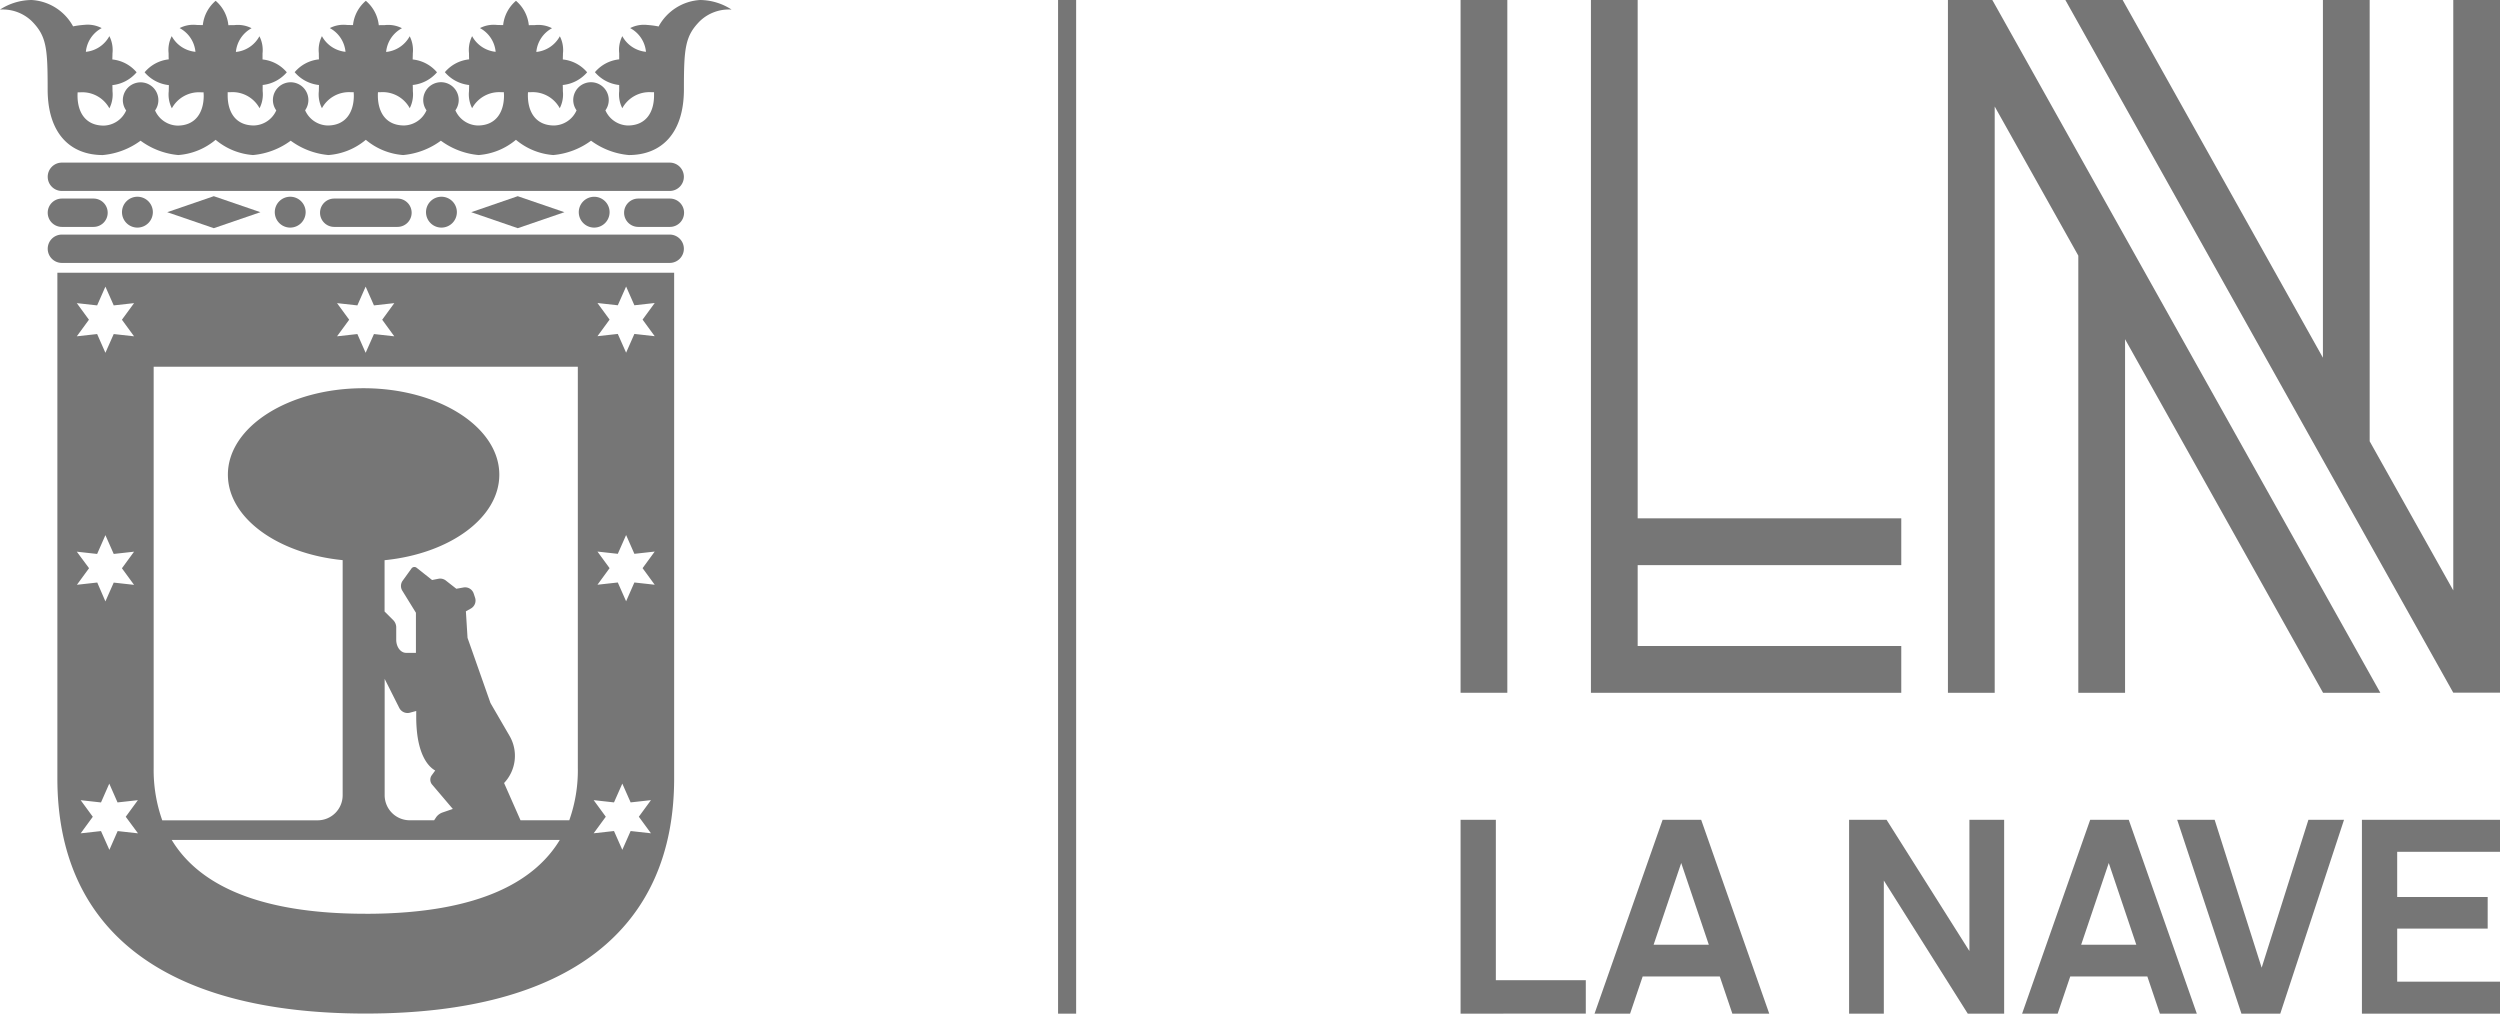 <svg id="logo-la-nave" xmlns="http://www.w3.org/2000/svg" width="110.643" height="44.862" viewBox="0 0 110.643 44.862">
  <defs>
    <style>
      .cls-1 {
        fill: #767676;
      }
    </style>
  </defs>
  <path id="Trazado_21418" data-name="Trazado 21418" class="cls-1" d="M111.686,44.864h.8V0h-.8Z" transform="translate(-64.859 -0.002)"/>
  <path id="Trazado_21419" data-name="Trazado 21419" class="cls-1" d="M32.568,17.164H5.665a.627.627,0,0,0,0,1.254h26.9a.627.627,0,1,0,0-1.254Z" transform="translate(-2.926 -9.967)"/>
  <path id="Trazado_21420" data-name="Trazado 21420" class="cls-1" d="M32.568,24.762H5.665a.627.627,0,0,0,0,1.254h26.9a.627.627,0,1,0,0-1.254Z" transform="translate(-2.926 -14.38)"/>
  <path id="Trazado_21421" data-name="Trazado 21421" class="cls-1" d="M5.664,22.215h1.4a.627.627,0,0,0,0-1.254h-1.4a.627.627,0,1,0,0,1.254Z" transform="translate(-2.925 -12.173)"/>
  <path id="Trazado_21422" data-name="Trazado 21422" class="cls-1" d="M67.9,20.961H66.5a.627.627,0,1,0,0,1.254h1.4a.627.627,0,1,0,0-1.254Z" transform="translate(-38.252 -12.173)"/>
  <path id="Trazado_21423" data-name="Trazado 21423" class="cls-1" d="M37.207,22.215a.627.627,0,1,0,0-1.254h-2.8a.627.627,0,1,0,0,1.254Z" transform="translate(-19.616 -12.173)"/>
  <path id="Trazado_21424" data-name="Trazado 21424" class="cls-1" d="M17.652,21.417l2.061.708,2.063-.708-2.063-.708Z" transform="translate(-10.251 -12.026)"/>
  <path id="Trazado_21425" data-name="Trazado 21425" class="cls-1" d="M49.743,21.417l2.059.708,2.064-.708L51.8,20.709Z" transform="translate(-28.887 -12.026)"/>
  <path id="Trazado_21426" data-name="Trazado 21426" class="cls-1" d="M62.459,21.449a.682.682,0,1,0-.681.683A.684.684,0,0,0,62.459,21.449Z" transform="translate(-35.48 -12.059)"/>
  <path id="Trazado_21427" data-name="Trazado 21427" class="cls-1" d="M46.334,21.449a.683.683,0,1,0-.683.683A.684.684,0,0,0,46.334,21.449Z" transform="translate(-26.114 -12.059)"/>
  <path id="Trazado_21428" data-name="Trazado 21428" class="cls-1" d="M30.37,21.449a.683.683,0,1,0-.683.683A.684.684,0,0,0,30.37,21.449Z" transform="translate(-16.843 -12.059)"/>
  <path id="Trazado_21429" data-name="Trazado 21429" class="cls-1" d="M14.243,21.449a.683.683,0,1,0-.683.683A.684.684,0,0,0,14.243,21.449Z" transform="translate(-7.478 -12.059)"/>
  <path id="Trazado_21430" data-name="Trazado 21430" class="cls-1" d="M30.985,0a2.245,2.245,0,0,0-1.837,1.172,3.683,3.683,0,0,0-.5-.067,1.335,1.335,0,0,0-.759.138,1.332,1.332,0,0,1,.7,1.05A1.334,1.334,0,0,1,27.542,1.6a1.332,1.332,0,0,0-.138.757c0,.085,0,.185,0,.27a1.62,1.62,0,0,0-1.074.568,1.638,1.638,0,0,0,1.074.567c0,.085,0,.185,0,.27a1.332,1.332,0,0,0,.138.757,1.361,1.361,0,0,1,1.286-.708h.118c0,.051,0,.1,0,.149,0,.694-.321,1.324-1.162,1.324a1.118,1.118,0,0,1-.99-.671.778.778,0,0,0,.148-.458.786.786,0,1,0-1.425.458,1.118,1.118,0,0,1-.99.671c-.841,0-1.164-.63-1.164-1.324,0-.047,0-.1.006-.149h.118a1.36,1.36,0,0,1,1.286.708,1.334,1.334,0,0,0,.138-.757c0-.085,0-.185-.006-.27A1.638,1.638,0,0,0,25.985,3.2a1.62,1.62,0,0,0-1.076-.568c0-.085.006-.185.006-.27a1.334,1.334,0,0,0-.138-.757,1.337,1.337,0,0,1-1.041.694,1.331,1.331,0,0,1,.694-1.05,1.325,1.325,0,0,0-.757-.138c-.084,0-.183,0-.269.006A1.633,1.633,0,0,0,22.836.036a1.633,1.633,0,0,0-.568,1.075c-.085,0-.185-.006-.269-.006a1.325,1.325,0,0,0-.757.138,1.331,1.331,0,0,1,.694,1.05A1.336,1.336,0,0,1,20.895,1.6a1.346,1.346,0,0,0-.138.757c0,.085,0,.185.006.27a1.617,1.617,0,0,0-1.074.568,1.634,1.634,0,0,0,1.074.567c0,.085-.006.185-.006.27a1.346,1.346,0,0,0,.138.757,1.361,1.361,0,0,1,1.286-.708H22.3c0,.051.006.1.006.149,0,.694-.323,1.324-1.162,1.324a1.116,1.116,0,0,1-.99-.671.786.786,0,0,0-.639-1.245.76.76,0,0,0-.158.017.788.788,0,0,0-.481,1.227,1.115,1.115,0,0,1-.989.671c-.843,0-1.164-.63-1.164-1.324,0-.047,0-.1.006-.149h.118a1.362,1.362,0,0,1,1.287.708,1.348,1.348,0,0,0,.138-.757c0-.085,0-.185-.006-.27A1.642,1.642,0,0,0,19.34,3.2a1.624,1.624,0,0,0-1.076-.568c0-.085.006-.185.006-.27a1.348,1.348,0,0,0-.138-.757,1.337,1.337,0,0,1-1.043.694,1.332,1.332,0,0,1,.7-1.05,1.328,1.328,0,0,0-.757-.138c-.084,0-.185,0-.268.006A1.64,1.64,0,0,0,16.191.036a1.626,1.626,0,0,0-.568,1.075c-.086,0-.185-.006-.269-.006a1.325,1.325,0,0,0-.757.138,1.334,1.334,0,0,1,.694,1.05A1.34,1.34,0,0,1,14.248,1.6a1.349,1.349,0,0,0-.137.757c0,.085,0,.185.006.27a1.62,1.62,0,0,0-1.076.568,1.638,1.638,0,0,0,1.076.567c0,.085-.006.185-.006.27a1.349,1.349,0,0,0,.137.757,1.363,1.363,0,0,1,1.286-.708h.12c0,.051.006.1.006.149,0,.694-.323,1.324-1.164,1.324a1.118,1.118,0,0,1-.992-.674.785.785,0,1,0-1.277.006,1.118,1.118,0,0,1-.989.667c-.841,0-1.162-.63-1.162-1.324,0-.047,0-.1,0-.149H10.2a1.362,1.362,0,0,1,1.287.708,1.334,1.334,0,0,0,.138-.757c0-.085,0-.185,0-.27A1.638,1.638,0,0,0,12.693,3.2a1.62,1.62,0,0,0-1.074-.568c0-.085,0-.185,0-.27a1.334,1.334,0,0,0-.138-.757,1.331,1.331,0,0,1-1.041.694,1.334,1.334,0,0,1,.694-1.05,1.326,1.326,0,0,0-.757-.138c-.084,0-.183,0-.27.006A1.625,1.625,0,0,0,9.544.036a1.638,1.638,0,0,0-.568,1.075c-.084,0-.185-.006-.269-.006a1.325,1.325,0,0,0-.757.138,1.332,1.332,0,0,1,.7,1.05A1.337,1.337,0,0,1,7.6,1.6a1.346,1.346,0,0,0-.138.757c0,.085,0,.185.006.27A1.62,1.62,0,0,0,6.4,3.2a1.638,1.638,0,0,0,1.074.567c0,.085-.006.185-.006.27a1.346,1.346,0,0,0,.138.757,1.362,1.362,0,0,1,1.286-.708h.118c0,.051.006.1.006.149,0,.694-.323,1.324-1.164,1.324a1.115,1.115,0,0,1-.989-.671.778.778,0,0,0,.146-.458.786.786,0,1,0-1.425.458,1.117,1.117,0,0,1-.989.671c-.843,0-1.164-.63-1.164-1.324,0-.047,0-.1.006-.149h.118a1.363,1.363,0,0,1,1.286.708,1.346,1.346,0,0,0,.138-.757c0-.085,0-.185-.006-.27A1.634,1.634,0,0,0,6.046,3.2a1.617,1.617,0,0,0-1.074-.568c0-.085.006-.185.006-.27A1.346,1.346,0,0,0,4.84,1.6,1.337,1.337,0,0,1,3.8,2.294a1.335,1.335,0,0,1,.7-1.05A1.328,1.328,0,0,0,3.735,1.1a3.712,3.712,0,0,0-.5.067A2.242,2.242,0,0,0,1.4,0,2.609,2.609,0,0,0,0,.424a1.853,1.853,0,0,1,1.394.5c.667.666.715,1.2.715,3.033,0,1.951,1,2.905,2.441,2.905a3.314,3.314,0,0,0,1.671-.635,3.314,3.314,0,0,0,1.671.635,2.9,2.9,0,0,0,1.651-.675,2.9,2.9,0,0,0,1.653.675,3.306,3.306,0,0,0,1.67-.635,3.314,3.314,0,0,0,1.671.635,2.9,2.9,0,0,0,1.653-.675,2.9,2.9,0,0,0,1.651.675,3.314,3.314,0,0,0,1.671-.635,3.314,3.314,0,0,0,1.671.635,2.9,2.9,0,0,0,1.651-.675,2.9,2.9,0,0,0,1.651.675,3.315,3.315,0,0,0,1.673-.635,3.307,3.307,0,0,0,1.67.635c1.44,0,2.44-.954,2.44-2.905,0-1.83.051-2.367.717-3.033a1.854,1.854,0,0,1,1.393-.5A2.6,2.6,0,0,0,30.985,0Z"/>
  <path id="Trazado_21431" data-name="Trazado 21431" class="cls-1" d="M6.053,28.789l0,22.378c0,6.628,4.612,10.409,13.649,10.409S33.35,57.8,33.35,51.168V28.789ZM18.43,30.135l.9.1.366-.83.368.83.9-.1-.535.734.535.734-.9-.1-.368.83-.366-.83-.9.1.538-.734Zm-11.517,0,.9.1.366-.83.368.83.9-.1-.537.734.537.734-.9-.1-.368.83-.366-.83-.9.1.537-.734Zm0,11,.9.1.366-.832.368.832.9-.1-.537.734.537.734-.9-.1-.368.832L7.818,42.5l-.9.1.537-.734ZM9.621,53.6l-.9-.1-.366.832L7.984,53.5l-.9.1.537-.733-.537-.734.9.1L8.35,51.4l.366.832.9-.1-.537.734Zm10.08,3.56c-5.221,0-7.555-1.56-8.587-3.267H28.289C27.257,55.6,24.923,57.161,19.7,57.161Zm2.931-5.725.923,1.086-.476.163a.593.593,0,0,0-.252.189l-.1.149H21.648a1.109,1.109,0,0,1-1.11-1.11V46.765l.647,1.285a.411.411,0,0,0,.45.216l.3-.081,0,.256a6.219,6.219,0,0,0,.05.812c.149,1.093.585,1.454.79,1.566l-.163.225A.338.338,0,0,0,22.632,51.436Zm6.455-.737a6.6,6.6,0,0,1-.379,2.325H26.551l-.728-1.65a1.753,1.753,0,0,0,.244-2.083l-.846-1.457-1.015-2.884-.073-1.175.225-.126a.405.405,0,0,0,.183-.473l-.067-.2a.4.4,0,0,0-.435-.258l-.329.059L23.23,42.4a.411.411,0,0,0-.293-.07l-.3.059-.686-.543a.157.157,0,0,0-.226.033l-.4.554a.4.4,0,0,0-.014.415l.611.99v1.774h-.436c-.241,0-.436-.259-.436-.58v-.566a.466.466,0,0,0-.116-.284l-.4-.4v-2.27c2.876-.286,5.078-1.87,5.078-3.784,0-2.114-2.69-3.827-6.009-3.827S13.6,35.612,13.6,37.725c0,1.913,2.2,3.5,5.079,3.784V51.914a1.109,1.109,0,0,1-1.11,1.11H10.695a6.643,6.643,0,0,1-.38-2.325V32.949H29.087Zm3.237,2.9-.9-.1-.368.832-.368-.832-.9.1.537-.733-.537-.734.9.1.368-.832.368.832.9-.1-.537.734Zm.166-11-.9-.1-.366.832-.368-.832-.9.1.537-.734-.537-.734.9.1.368-.832.366.832.9-.1-.537.734Zm0-11-.9-.1-.366.83-.368-.83-.9.1.537-.734-.537-.734.9.1.368-.83.366.83.9-.1-.537.734Z" transform="translate(-3.514 -16.719)"/>
  <path id="Trazado_21432" data-name="Trazado 21432" class="cls-1" d="M154.174,30.66h2.069V0h-2.069Z" transform="translate(-89.533 0)"/>
  <path id="Trazado_21433" data-name="Trazado 21433" class="cls-1" d="M170,0h-2.069V30.66h13.735V28.591H170V25.01h11.666V22.941H170Z" transform="translate(-97.521 0)"/>
  <path id="Trazado_21434" data-name="Trazado 21434" class="cls-1" d="M207.582,0h-1.964V30.66h2.07V4.714l3.7,6.6V30.66h2.069V15.012l8.763,15.648h2.535L207.688.187Z" transform="translate(-119.408 0)"/>
  <path id="Trazado_21435" data-name="Trazado 21435" class="cls-1" d="M235.18,0V26.13l-3.7-6.6V0h-2.069V15.832L220.547,0h-2.535L235.18,30.657v0h2.069V0Z" transform="translate(-126.605 0)"/>
  <path id="Trazado_21436" data-name="Trazado 21436" class="cls-1" d="M154.174,95.116v-8.58h1.561v7.1h3.981v1.476Z" transform="translate(-89.533 -50.254)"/>
  <path id="Trazado_21437" data-name="Trazado 21437" class="cls-1" d="M172.15,88.448l-1.222,3.618h2.444Zm2.263,6.667-.557-1.646h-3.412l-.557,1.646h-1.573l3.013-8.579h1.706l3.013,8.579Z" transform="translate(-97.744 -50.254)"/>
  <path id="Trazado_21438" data-name="Trazado 21438" class="cls-1" d="M200.436,95.116l-3.715-5.893v5.893h-1.537v-8.58h1.658l3.667,5.809V86.536h1.537v8.58Z" transform="translate(-113.348 -50.254)"/>
  <path id="Trazado_21439" data-name="Trazado 21439" class="cls-1" d="M217.281,88.448l-1.222,3.618H218.5Zm2.263,6.667-.556-1.646h-3.412l-.557,1.646h-1.573l3.013-8.579h1.706l3.013,8.579Z" transform="translate(-123.953 -50.254)"/>
  <path id="Trazado_21440" data-name="Trazado 21440" class="cls-1" d="M234.378,95.116H232.66l-2.844-8.58h1.658l2.081,6.546,2.069-6.546H237.2Z" transform="translate(-133.46 -50.254)"/>
  <path id="Trazado_21441" data-name="Trazado 21441" class="cls-1" d="M249.317,95.116v-8.58h6.111v1.416h-4.55v2h4.005v1.4h-4.005V93.7h4.55v1.416Z" transform="translate(-144.785 -50.254)"/>
</svg>
